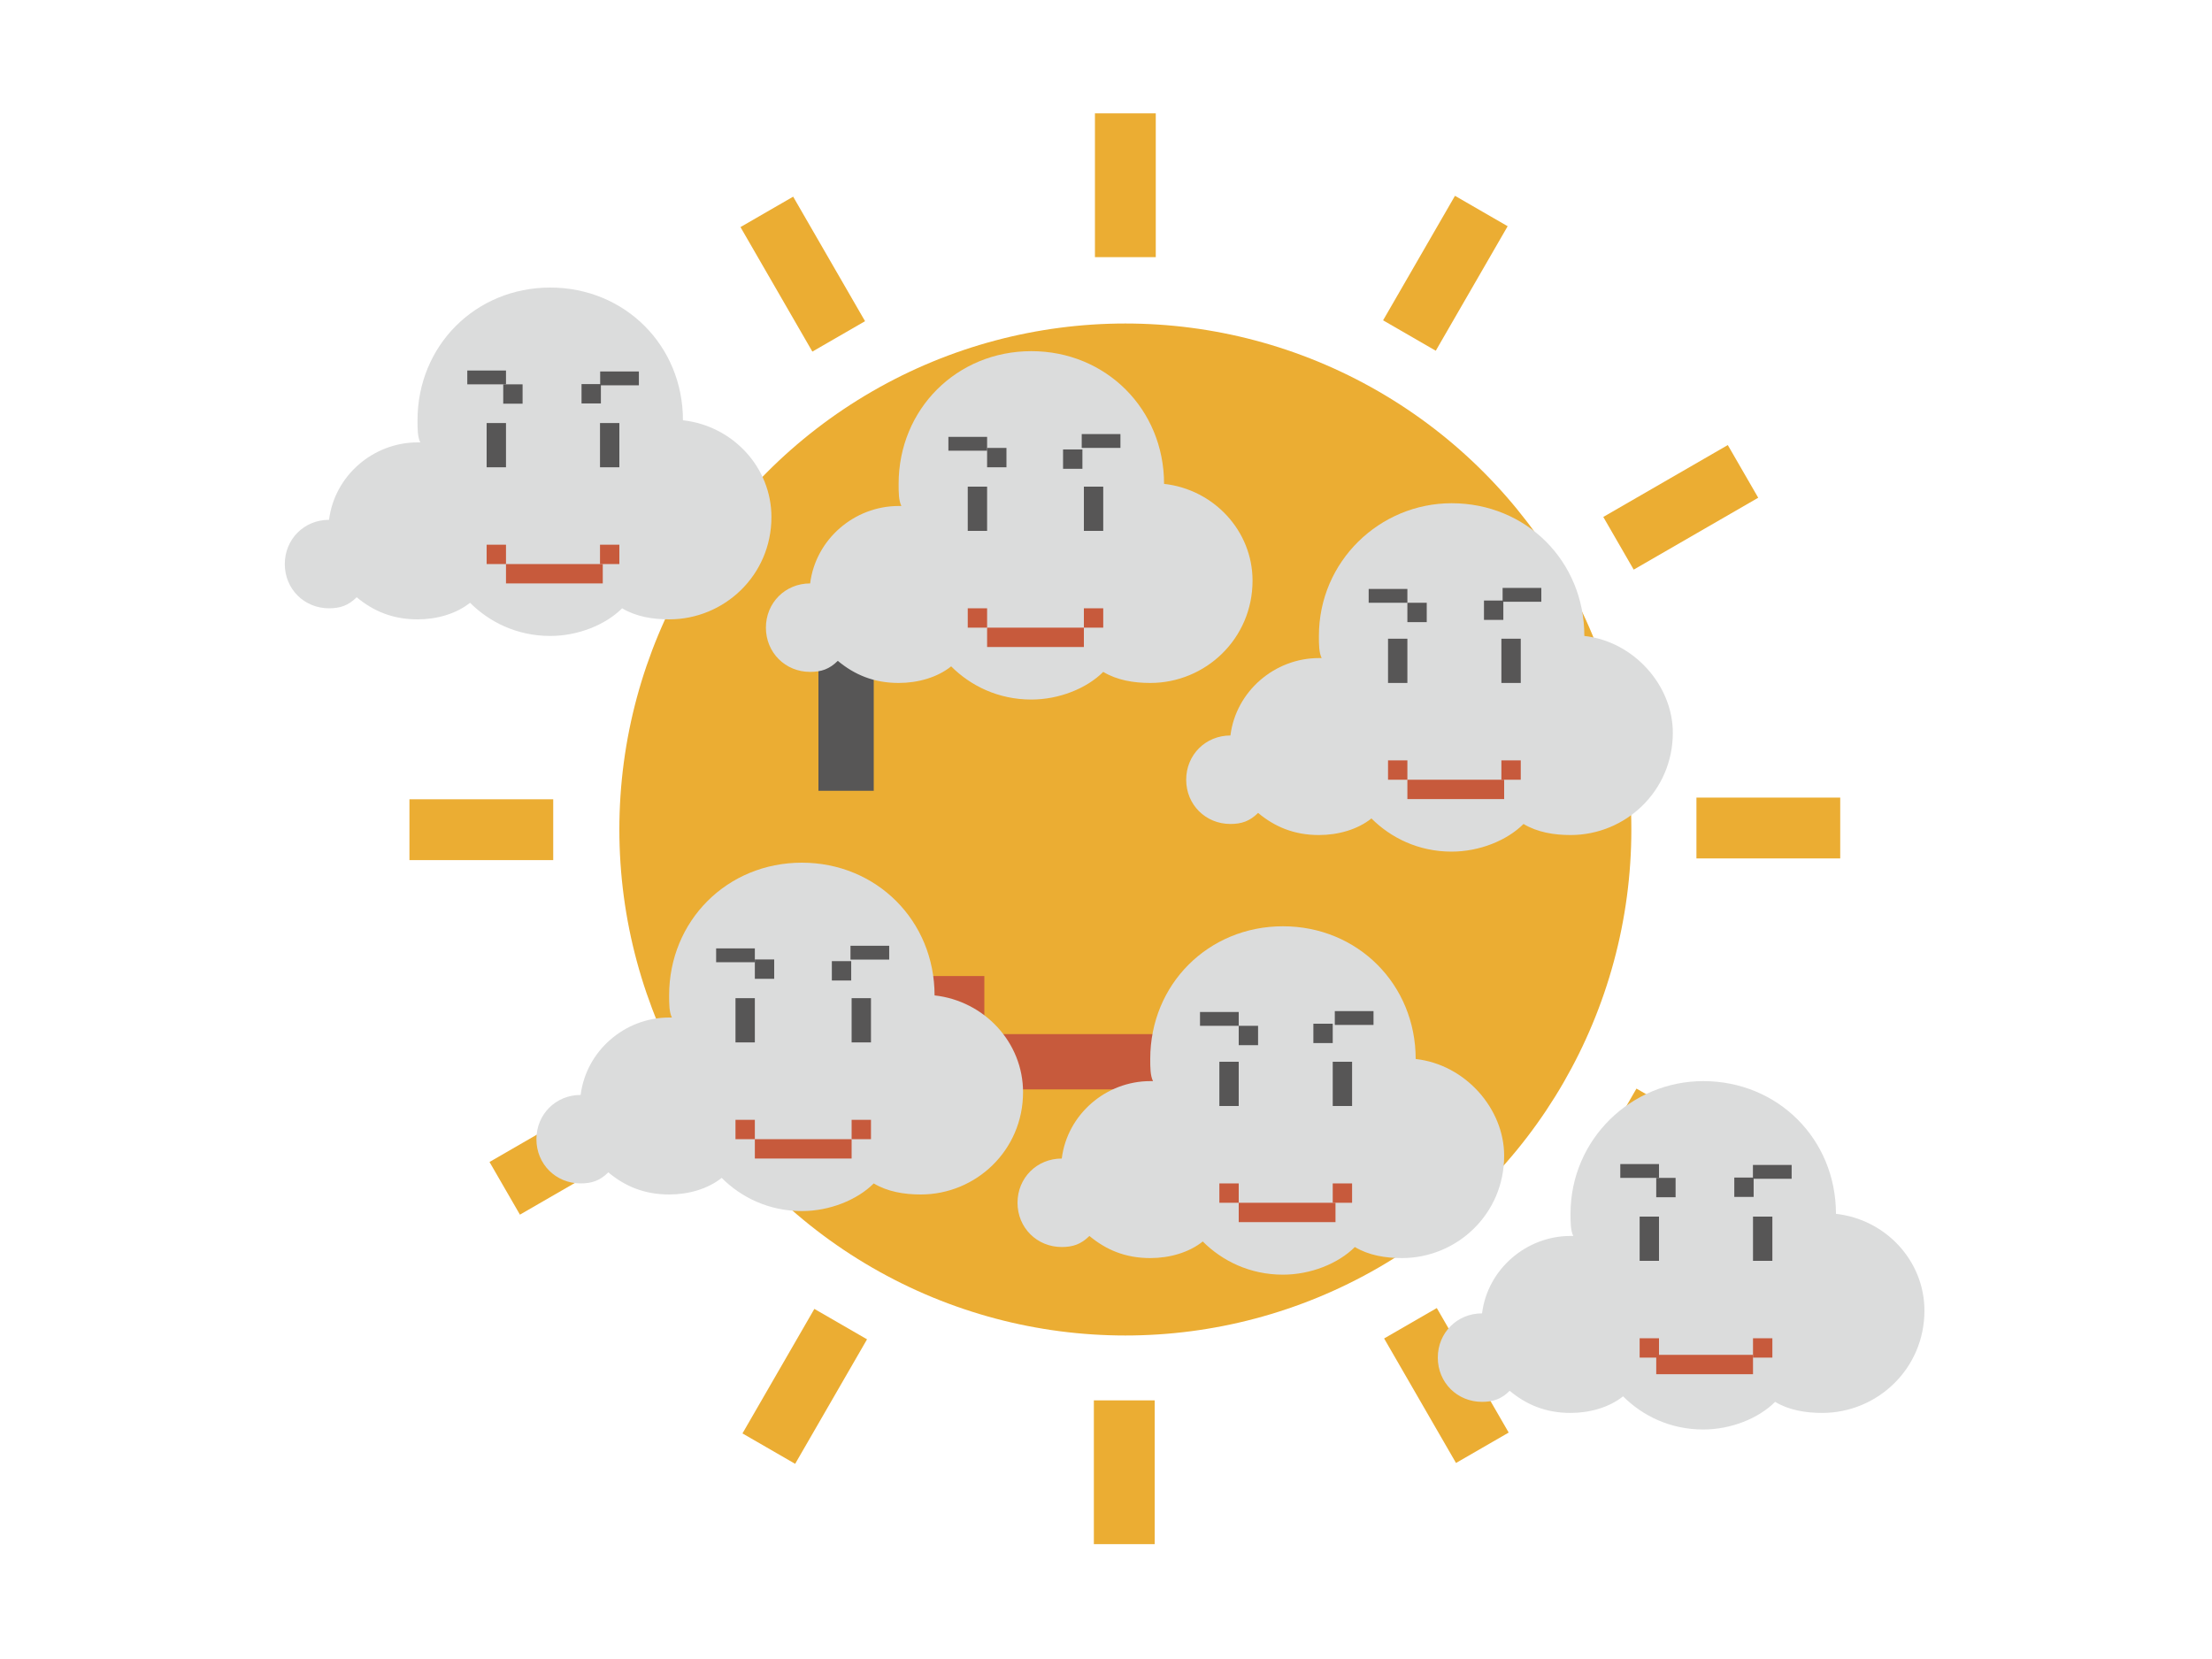 <?xml version="1.0" encoding="utf-8"?>
<!-- Generator: Adobe Illustrator 28.2.0, SVG Export Plug-In . SVG Version: 6.00 Build 0)  -->
<svg version="1.1" xmlns="http://www.w3.org/2000/svg" xmlns:xlink="http://www.w3.org/1999/xlink" x="0px" y="0px"
	 viewBox="0 0 80 60" style="enable-background:new 0 0 80 60;" xml:space="preserve">
<style type="text/css">
	.st0{fill:#1992D2;}
	.st1{fill:#575656;}
	.st2{fill:#C75A3C;}
	.st3{fill:#49484A;}
	.st4{fill:#FFFFFF;}
	.st5{fill:#DBDCDC;}
	.st6{fill:#48474A;}
	.st7{fill:#E5AD24;}
	.st8{fill:#D7E2E9;}
	.st9{fill:#EBAD33;}
	.st10{fill:#F3E528;}
	.st11{fill:#888888;}
	.st12{fill:#464648;}
	.st13{fill:#B4B4B5;}
	.st14{fill:#B6BEC2;}
	.st15{fill:#A4A7A7;}
	.st16{fill:none;}
	.st17{opacity:0.51;}
	.st18{fill:#DFE9E8;}
	.st19{fill:#D3DBD7;}
	.st20{fill:#9E9E9F;}
	.st21{fill:#E5E5E6;}
	.st22{fill:#7DCCF3;}
	.st23{fill:#D2ECFA;}
	.st24{fill:#892425;}
	.st25{fill:#231815;}
	.st26{fill:#4176A0;}
	.st27{fill:none;stroke:#231815;stroke-width:0.69;stroke-miterlimit:10;}
	.st28{fill:#7BAFA7;}
	.st29{fill:#C6E7F9;}
	.st30{fill:#ACDDF7;}
	.st31{fill:#040000;}
</style>
<g id="バック">
</g>
<g id="アイコン">
	<g>
		<g>
			<g>
				<circle class="st9" cx="40.7" cy="30" r="18.3"/>
			</g>
			<g>
				<rect x="29.6" y="23.9" class="st1" width="2" height="4.7"/>
				<rect x="49.8" y="23.9" class="st1" width="2" height="4.7"/>
				<rect x="33.6" y="35.3" class="st2" width="2" height="2"/>
				<rect x="35.6" y="37.4" class="st2" width="10.1" height="2"/>
				<rect x="45.7" y="35.3" class="st2" width="2" height="2"/>
			</g>
			<rect x="27.9" y="7.3" transform="matrix(0.866 -0.5 0.5 0.866 -1.031 15.841)" class="st9" width="2.2" height="5.2"/>
			<rect x="19.4" y="15.8" transform="matrix(0.5 -0.866 0.866 0.5 -5.641 26.957)" class="st9" width="2.2" height="5.2"/>
			
				<rect x="16.3" y="27.4" transform="matrix(4.509110e-11 -1 1 4.509110e-11 -12.592 47.407)" class="st9" width="2.2" height="5.2"/>
			<rect x="19.4" y="39" transform="matrix(-0.5 -0.866 0.866 -0.5 -5.27 80.23)" class="st9" width="2.2" height="5.2"/>
			<rect x="27.9" y="47.6" transform="matrix(-0.866 -0.5 0.5 -0.866 29.119 108.113)" class="st9" width="2.2" height="5.2"/>
			
				<rect x="39.6" y="50.7" transform="matrix(-1 -9.100155e-11 9.100155e-11 -1 81.361 106.546)" class="st9" width="2.2" height="5.2"/>
			<rect x="51.2" y="47.6" transform="matrix(-0.866 0.5 -0.5 -0.866 122.703 67.432)" class="st9" width="2.2" height="5.2"/>
			<rect x="59.7" y="39" transform="matrix(-0.5 0.866 -0.866 -0.5 127.312 9.77)" class="st9" width="2.2" height="5.2"/>
			
				<rect x="62.8" y="27.4" transform="matrix(-1.393722e-10 1 -1 -1.393722e-10 93.954 -33.954)" class="st9" width="2.2" height="5.2"/>
			<rect x="59.7" y="15.8" transform="matrix(0.5 0.866 -0.866 0.5 46.321 -43.504)" class="st9" width="2.2" height="5.2"/>
			<rect x="51.2" y="7.3" transform="matrix(0.866 0.5 -0.5 0.866 11.932 -24.84)" class="st9" width="2.2" height="5.2"/>
			<g>
				<rect x="39.6" y="4.1" class="st9" width="2.2" height="5.2"/>
			</g>
		</g>
		<g>
			<path class="st5" d="M24.7,15.2C24.7,15.1,24.7,15.1,24.7,15.2c0-2.7-2.1-4.8-4.8-4.8s-4.8,2.1-4.8,4.8c0,0.3,0,0.6,0.1,0.8
				c0,0-0.1,0-0.1,0c-1.6,0-3,1.2-3.2,2.8c-0.9,0-1.6,0.7-1.6,1.6c0,0.9,0.7,1.6,1.6,1.6c0.4,0,0.7-0.1,1-0.4
				c0.6,0.5,1.3,0.8,2.2,0.8c0.7,0,1.4-0.2,1.9-0.6c0.7,0.7,1.7,1.2,2.9,1.2c1,0,2-0.4,2.6-1c0.5,0.3,1.1,0.4,1.7,0.4
				c2,0,3.7-1.6,3.7-3.7C27.9,16.9,26.5,15.4,24.7,15.2z"/>
			<g>
				<g>
					<rect x="17.6" y="15.3" class="st1" width="0.7" height="1.6"/>
					<rect x="21.7" y="15.3" class="st1" width="0.7" height="1.6"/>
				</g>
				<rect x="16.9" y="13.4" class="st1" width="1.4" height="0.5"/>
				<rect x="18.2" y="13.9" class="st1" width="0.7" height="0.7"/>
				
					<rect x="21.7" y="13.4" transform="matrix(-1 -3.943658e-11 3.943658e-11 -1 44.806 27.335)" class="st1" width="1.4" height="0.5"/>
				
					<rect x="21" y="13.9" transform="matrix(-1 -3.951474e-11 3.951474e-11 -1 42.732 28.491)" class="st1" width="0.7" height="0.7"/>
				<rect x="17.6" y="19.7" class="st2" width="0.7" height="0.7"/>
				<rect x="18.3" y="20.4" class="st2" width="3.5" height="0.7"/>
				<rect x="21.7" y="19.7" class="st2" width="0.7" height="0.7"/>
			</g>
		</g>
		<g>
			<path class="st5" d="M42.1,17.5C42.1,17.5,42.1,17.4,42.1,17.5c0-2.7-2.1-4.8-4.8-4.8s-4.8,2.1-4.8,4.8c0,0.3,0,0.6,0.1,0.8
				c0,0-0.1,0-0.1,0c-1.6,0-3,1.2-3.2,2.8c-0.9,0-1.6,0.7-1.6,1.6c0,0.9,0.7,1.6,1.6,1.6c0.4,0,0.7-0.1,1-0.4
				c0.6,0.5,1.3,0.8,2.2,0.8c0.7,0,1.4-0.2,1.9-0.6c0.7,0.7,1.7,1.2,2.9,1.2c1,0,2-0.4,2.6-1c0.5,0.3,1.1,0.4,1.7,0.4
				c2,0,3.7-1.6,3.7-3.7C45.3,19.2,43.9,17.7,42.1,17.5z"/>
			<g>
				<g>
					<rect x="35" y="17.6" class="st1" width="0.7" height="1.6"/>
					<rect x="39.2" y="17.6" class="st1" width="0.7" height="1.6"/>
				</g>
				<rect x="34.3" y="15.8" class="st1" width="1.4" height="0.5"/>
				<rect x="35.7" y="16.2" class="st1" width="0.7" height="0.7"/>
				
					<rect x="39.2" y="15.8" transform="matrix(-1 -4.338009e-11 4.338009e-11 -1 79.722 31.999)" class="st1" width="1.4" height="0.5"/>
				
					<rect x="38.5" y="16.2" transform="matrix(-1 -3.688040e-11 3.688040e-11 -1 77.647 33.155)" class="st1" width="0.7" height="0.7"/>
				<rect x="35" y="22" class="st2" width="0.7" height="0.7"/>
				<rect x="35.7" y="22.7" class="st2" width="3.5" height="0.7"/>
				<rect x="39.2" y="22" class="st2" width="0.7" height="0.7"/>
			</g>
		</g>
		<g>
			<path class="st5" d="M57.3,23C57.3,23,57.3,23,57.3,23c0-2.7-2.1-4.8-4.8-4.8c-2.6,0-4.8,2.1-4.8,4.8c0,0.3,0,0.6,0.1,0.8
				c0,0-0.1,0-0.1,0c-1.6,0-3,1.2-3.2,2.8c-0.9,0-1.6,0.7-1.6,1.6c0,0.9,0.7,1.6,1.6,1.6c0.4,0,0.7-0.1,1-0.4
				c0.6,0.5,1.3,0.8,2.2,0.8c0.7,0,1.4-0.2,1.9-0.6c0.7,0.7,1.7,1.2,2.9,1.2c1,0,2-0.4,2.6-1c0.5,0.3,1.1,0.4,1.7,0.4
				c2,0,3.7-1.6,3.7-3.7C60.5,24.8,59.1,23.2,57.3,23z"/>
			<g>
				<g>
					<rect x="50.2" y="23.1" class="st1" width="0.7" height="1.6"/>
					<rect x="54.3" y="23.1" class="st1" width="0.7" height="1.6"/>
				</g>
				<rect x="49.5" y="21.3" class="st1" width="1.4" height="0.5"/>
				<rect x="50.9" y="21.8" class="st1" width="0.7" height="0.7"/>
				
					<rect x="54.3" y="21.3" transform="matrix(-1 -4.338009e-11 4.338009e-11 -1 110.044 43.063)" class="st1" width="1.4" height="0.5"/>
				
					<rect x="53.6" y="21.8" transform="matrix(-1 -3.951474e-11 3.951474e-11 -1 107.97 44.219)" class="st1" width="0.7" height="0.7"/>
				<rect x="50.2" y="27.5" class="st2" width="0.7" height="0.7"/>
				<rect x="50.9" y="28.2" class="st2" width="3.5" height="0.7"/>
				<rect x="54.3" y="27.5" class="st2" width="0.7" height="0.7"/>
			</g>
		</g>
		<g>
			<path class="st5" d="M33.8,36C33.8,36,33.8,35.9,33.8,36c0-2.7-2.1-4.8-4.8-4.8s-4.8,2.1-4.8,4.8c0,0.3,0,0.6,0.1,0.8
				c0,0-0.1,0-0.1,0c-1.6,0-3,1.2-3.2,2.8c-0.9,0-1.6,0.7-1.6,1.6c0,0.9,0.7,1.6,1.6,1.6c0.4,0,0.7-0.1,1-0.4
				c0.6,0.5,1.3,0.8,2.2,0.8c0.7,0,1.4-0.2,1.9-0.6c0.7,0.7,1.7,1.2,2.9,1.2c1,0,2-0.4,2.6-1c0.5,0.3,1.1,0.4,1.7,0.4
				c2,0,3.7-1.6,3.7-3.7C37,37.7,35.6,36.2,33.8,36z"/>
			<g>
				<g>
					<rect x="26.6" y="36.1" class="st1" width="0.7" height="1.6"/>
					<rect x="30.8" y="36.1" class="st1" width="0.7" height="1.6"/>
				</g>
				<rect x="25.9" y="34.3" class="st1" width="1.4" height="0.5"/>
				<rect x="27.3" y="34.7" class="st1" width="0.7" height="0.7"/>
				
					<rect x="30.8" y="34.3" transform="matrix(-1 -3.812207e-11 3.812207e-11 -1 62.959 69.005)" class="st1" width="1.4" height="0.5"/>
				
					<rect x="30.1" y="34.7" transform="matrix(-1 -4.741775e-11 4.741775e-11 -1 60.885 70.161)" class="st1" width="0.7" height="0.7"/>
				<rect x="26.6" y="40.5" class="st2" width="0.7" height="0.7"/>
				<rect x="27.3" y="41.2" class="st2" width="3.5" height="0.7"/>
				<rect x="30.8" y="40.5" class="st2" width="0.7" height="0.7"/>
			</g>
		</g>
		<g>
			<path class="st5" d="M51.2,38.3C51.2,38.3,51.2,38.3,51.2,38.3c0-2.7-2.1-4.8-4.8-4.8s-4.8,2.1-4.8,4.8c0,0.3,0,0.6,0.1,0.8
				c0,0-0.1,0-0.1,0c-1.6,0-3,1.2-3.2,2.8c-0.9,0-1.6,0.7-1.6,1.6c0,0.9,0.7,1.6,1.6,1.6c0.4,0,0.7-0.1,1-0.4
				c0.6,0.5,1.3,0.8,2.2,0.8c0.7,0,1.4-0.2,1.9-0.6c0.7,0.7,1.7,1.2,2.9,1.2c1,0,2-0.4,2.6-1c0.5,0.3,1.1,0.4,1.7,0.4
				c2,0,3.7-1.6,3.7-3.7C54.4,40.1,53,38.5,51.2,38.3z"/>
			<g>
				<g>
					<rect x="44.1" y="38.4" class="st1" width="0.7" height="1.6"/>
					<rect x="48.2" y="38.4" class="st1" width="0.7" height="1.6"/>
				</g>
				<rect x="43.4" y="36.6" class="st1" width="1.4" height="0.5"/>
				<rect x="44.8" y="37.1" class="st1" width="0.7" height="0.7"/>
				
					<rect x="48.2" y="36.6" transform="matrix(-1 -4.863810e-11 4.863810e-11 -1 97.875 73.668)" class="st1" width="1.4" height="0.5"/>
				
					<rect x="47.6" y="37.1" transform="matrix(-1 -3.951474e-11 3.951474e-11 -1 95.8 74.824)" class="st1" width="0.7" height="0.7"/>
				<rect x="44.1" y="42.8" class="st2" width="0.7" height="0.7"/>
				<rect x="44.8" y="43.5" class="st2" width="3.5" height="0.7"/>
				<rect x="48.2" y="42.8" class="st2" width="0.7" height="0.7"/>
			</g>
		</g>
		<g>
			<path class="st5" d="M66.4,43.9C66.4,43.8,66.4,43.8,66.4,43.9c0-2.7-2.1-4.8-4.8-4.8c-2.6,0-4.8,2.1-4.8,4.8
				c0,0.3,0,0.6,0.1,0.8c0,0-0.1,0-0.1,0c-1.6,0-3,1.2-3.2,2.8c-0.9,0-1.6,0.7-1.6,1.6c0,0.9,0.7,1.6,1.6,1.6c0.4,0,0.7-0.1,1-0.4
				c0.6,0.5,1.3,0.8,2.2,0.8c0.7,0,1.4-0.2,1.9-0.6c0.7,0.7,1.7,1.2,2.9,1.2c1,0,2-0.4,2.6-1c0.5,0.3,1.1,0.4,1.7,0.4
				c2,0,3.7-1.6,3.7-3.7C69.6,45.6,68.2,44.1,66.4,43.9z"/>
			<g>
				<g>
					<rect x="59.3" y="44" class="st1" width="0.7" height="1.6"/>
					<rect x="63.4" y="44" class="st1" width="0.7" height="1.6"/>
				</g>
				<rect x="58.6" y="42.1" class="st1" width="1.4" height="0.5"/>
				<rect x="59.9" y="42.6" class="st1" width="0.7" height="0.7"/>
				
					<rect x="63.4" y="42.1" transform="matrix(-1 -4.863810e-11 4.863810e-11 -1 128.197 84.732)" class="st1" width="1.4" height="0.5"/>
				
					<rect x="62.7" y="42.6" transform="matrix(-1 -4.741775e-11 4.741775e-11 -1 126.123 85.888)" class="st1" width="0.7" height="0.7"/>
				<rect x="59.3" y="48.4" class="st2" width="0.7" height="0.7"/>
				<rect x="59.9" y="49" class="st2" width="3.5" height="0.7"/>
				<rect x="63.4" y="48.4" class="st2" width="0.7" height="0.7"/>
			</g>
		</g>
	</g>
</g>
<g id="矢印">
</g>
<g id="ファイル名">
</g>
</svg>
